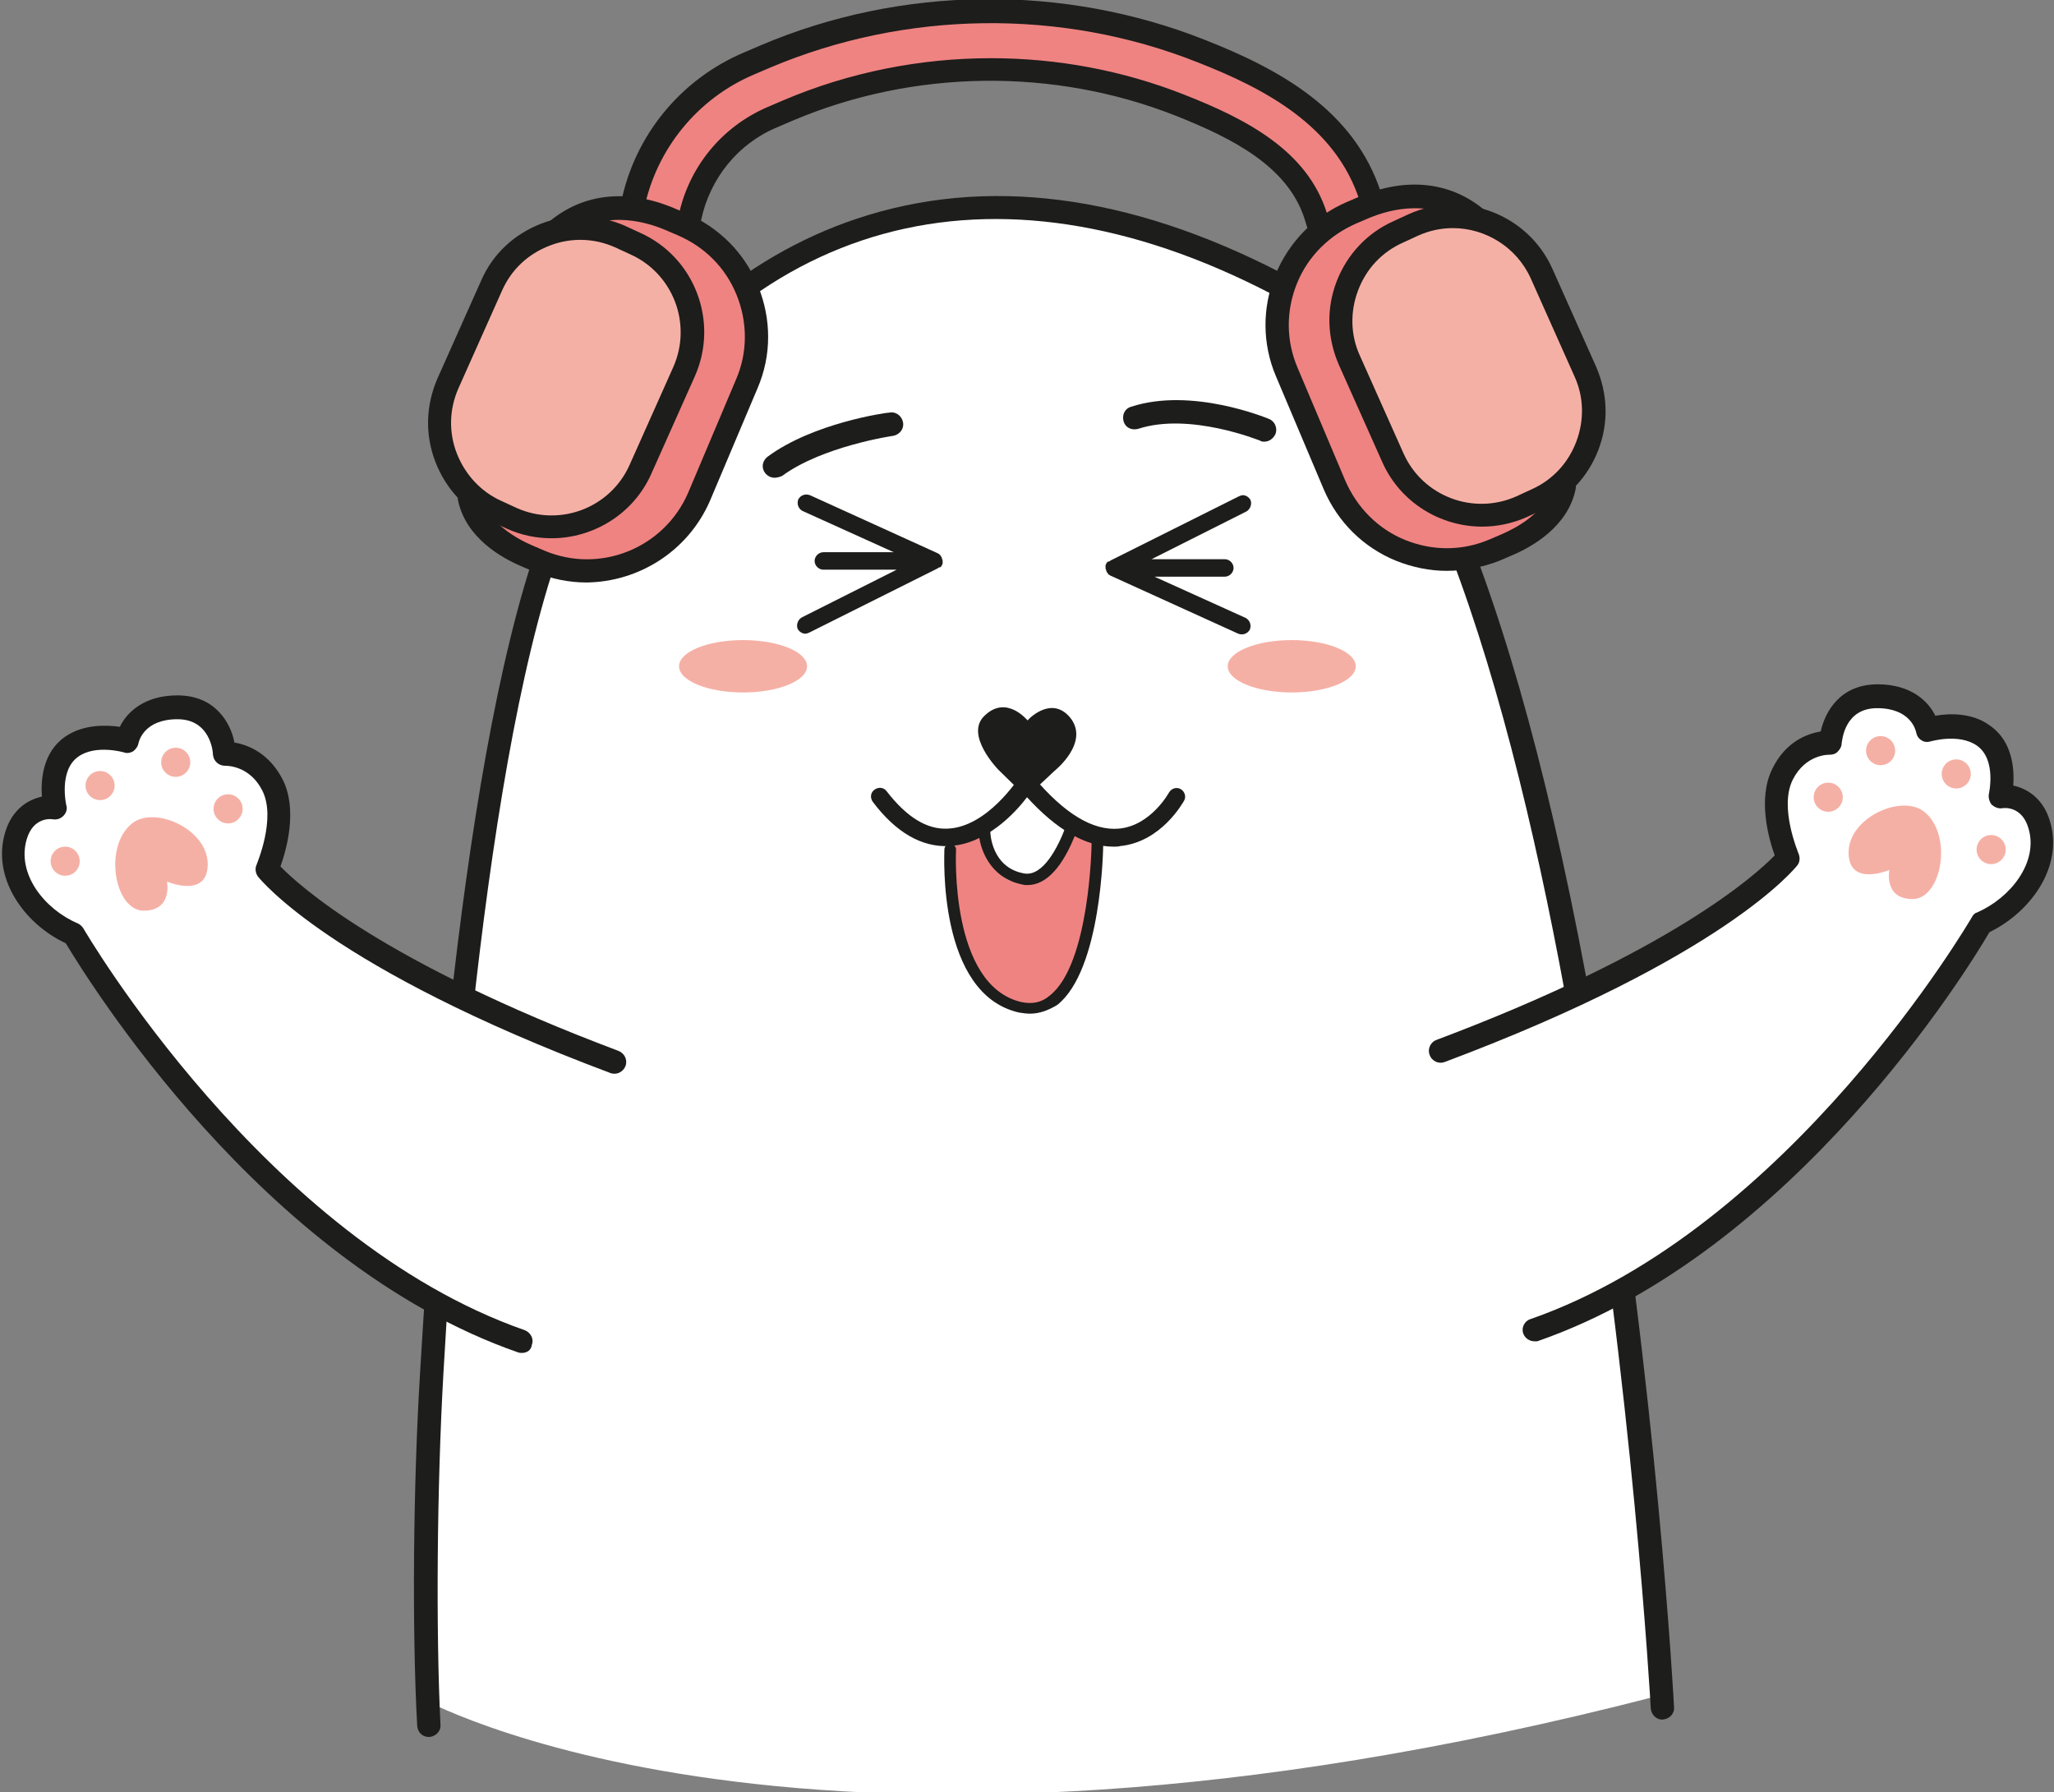 <?xml version="1.0" encoding="UTF-8"?> <svg xmlns="http://www.w3.org/2000/svg" width="353" height="308" viewBox="0 0 353 308" fill="none"><rect x="0" y="0" width="353" height="308" fill="#808080" stroke="none"/> <g clip-path="url(#clip0_66_341)"> <path d="M71.7 291.5C71.7 291.5 137.7 329.5 284.7 291.5L279.7 234.5C279.7 234.5 268.7 149.5 260.7 122.5C252.7 95.5 235.7 49.5 209.7 44.5C187.9 40.3 173.7 28.5 141.7 41.5C109.7 54.5 93.7 93.5 93.7 93.5C93.7 93.5 75.7 175.5 74.7 218.5C73.7 261.5 71.7 291.5 71.7 291.5Z" fill="white"></path> <path d="M73.7 298.501C72.6 298.501 71.8 297.701 71.7 296.601C70.8 280.201 71 255.301 72.2 235.801C74.9 189.701 81.9 108.301 98.2 80.401C110.7 58.901 127.7 44.101 147.2 37.601C169.3 30.201 193.9 33.301 220.2 46.901C243.5 58.901 261.9 104.201 275 181.401C284.7 238.501 287.7 292.901 287.7 293.401C287.8 294.501 286.9 295.401 285.8 295.501C284.7 295.601 283.8 294.701 283.7 293.601C283.6 291.401 271.4 77.901 218.3 50.401C170.4 25.601 127.9 37.301 101.6 82.401C85.7 109.601 78.8 190.301 76.2 236.101C75.1 255.401 74.9 280.201 75.7 296.401C75.8 297.501 74.9 298.401 73.8 298.501C73.8 298.501 73.8 298.501 73.7 298.501Z" fill="#1D1D1B"></path> <path d="M217.3 75.899C217 75.899 216.8 75.899 216.5 75.699C216.4 75.699 204.5 70.799 195.6 73.699C194.5 73.999 193.4 73.499 193.1 72.399C192.8 71.299 193.3 70.199 194.4 69.899C204.8 66.499 217.6 71.799 218.1 71.999C219.1 72.399 219.6 73.599 219.2 74.599C218.8 75.399 218.1 75.899 217.3 75.899Z" fill="#1D1D1B"></path> <path d="M133.1 82.1C132.5 82.1 131.9 81.8 131.5 81.3C130.8 80.4 131 79.2 131.9 78.5C139.7 72.7 152.3 70.9 152.9 70.9C154 70.7 155 71.5 155.2 72.6C155.4 73.7 154.6 74.7 153.5 74.9C153.4 74.9 141.3 76.7 134.4 81.8C133.9 82 133.5 82.1 133.1 82.1Z" fill="#1D1D1B"></path> <path d="M163.7 145.5L168.7 143.5C168.7 143.5 170.7 152.5 175.7 151.5C180.7 150.5 183.7 142.5 183.7 142.5L188.7 145.5C188.7 145.5 186.7 172.5 178.7 173.5C170.7 174.5 167.7 167.5 167.7 167.5L163.7 155.5V145.5Z" fill="#EF8381"></path> <path d="M177 174.2C176.4 174.2 175.7 174.1 175.1 174C161.1 170.8 162.3 147 162.3 146C162.3 145.4 162.8 145 163.4 145.1C164 145.1 164.4 145.6 164.3 146.2C164.3 146.4 163.2 169.3 175.5 172.2C177.4 172.6 179 172.3 180.4 171.1C187.3 165.7 187.6 145.2 187.6 145C187.6 144.4 188.1 144 188.6 144C189.2 144 189.6 144.5 189.6 145C189.6 145.9 189.3 166.7 181.7 172.7C180.2 173.6 178.7 174.2 177 174.2Z" fill="#1D1D1B"></path> <path d="M183.9 123.3C180.9 119.7 177.2 123.1 176.6 123.8C176.4 123.6 172.9 119.4 169.2 123C165.7 126.3 171.6 132.3 171.6 132.3L176.4 137L181.2 132.5C181.2 132.5 187.4 127.6 183.9 123.3Z" fill="#1D1D1B"></path> <path d="M176.6 152.1C176.3 152.1 176 152.1 175.7 152C170 150.9 168.3 145.6 168.2 143C168.2 142.4 168.6 142 169.2 142C169.8 142 170.2 142.4 170.2 143C170.2 143.2 170.4 149.1 176 150.1C179.3 150.7 181.9 145.4 183.1 142.2C183.3 141.7 183.9 141.4 184.4 141.6C184.9 141.8 185.2 142.4 185 142.9C182.7 149 179.8 152.1 176.6 152.1Z" fill="#1D1D1B"></path> <path d="M127.7 119C133.775 119 138.7 116.985 138.7 114.5C138.7 112.015 133.775 110 127.7 110C121.625 110 116.7 112.015 116.7 114.5C116.7 116.985 121.625 119 127.7 119Z" fill="#F5B0A5"></path> <path d="M222 119C228.075 119 233 116.985 233 114.5C233 112.015 228.075 110 222 110C215.925 110 211 112.015 211 114.5C211 116.985 215.925 119 222 119Z" fill="#F5B0A5"></path> <path d="M246.7 179.5C294.7 161.5 306.4 146.3 306.4 146.3C306.4 146.3 302.6 137.7 305.4 131.9C308.3 126.1 312.6 127.5 312.6 127.5C312.6 127.5 314 118.5 321.7 118.5C329.4 118.5 330.3 124.3 330.3 124.3C330.3 124.3 336.1 122.4 339.9 125.3C343.7 128.2 342.8 135.9 342.8 135.9C342.8 135.9 347.8 135.1 349.5 140.7C351.6 147.6 346.3 154.7 339.6 157.6C339.6 157.6 308.6 211.6 262.6 227.6" fill="white"></path> <path d="M263.7 230.5C262.9 230.5 262.1 230 261.8 229.2C261.4 228.2 262 227 263 226.7C307.7 211.1 338.6 158.1 338.9 157.6C339.1 157.2 339.4 156.9 339.8 156.8C345.5 154.3 350.4 148.2 348.6 142.3C347.5 138.6 344.6 138.8 344.1 138.9C343.4 139 342.8 138.7 342.3 138.3C341.9 137.8 341.7 137.1 341.8 136.5C341.8 136.4 343.2 130.5 339.7 128.1C336.6 126 331.9 127.4 331.8 127.4C331.2 127.6 330.6 127.5 330.2 127.2C329.7 126.9 329.4 126.4 329.3 125.8C329.2 125.4 328.3 121.7 322.6 121.7C317 121.7 316.6 127.2 316.5 127.8C316.5 128.3 316.2 128.8 315.8 129.2C315.4 129.6 314.9 129.7 314.4 129.7C314.3 129.7 310.3 129.6 308.1 134C305.7 138.8 309.1 146.6 309.1 146.7C309.4 147.4 309.3 148.2 308.9 148.7C308.4 149.3 296.3 164.5 248.3 182.5C247.3 182.9 246.1 182.4 245.7 181.3C245.3 180.3 245.8 179.1 246.9 178.7C287.3 163.5 301.8 150.3 305 147C304 144.2 302 137.3 304.6 132.1C306.9 127.4 310.6 126.1 312.9 125.7C313.7 122.2 316.3 117.6 322.7 117.6C328.4 117.6 331.4 120.5 332.6 123C334.9 122.6 338.9 122.4 342 124.7C345.9 127.4 346.2 132.2 346 135C348.3 135.5 351.1 137.1 352.3 141.1C354.7 149 348.9 156.8 341.9 160.2C338.3 166.4 308.3 215.2 264.2 230.5C264.2 230.5 264 230.5 263.7 230.5Z" fill="#1D1D1B"></path> <path d="M106.7 181.5C58.7 163.5 47 148.3 47 148.3C47 148.3 50.8 139.7 48 133.9C45.1 128.1 40.8 129.5 40.8 129.5C40.8 129.5 39.4 120.5 31.7 120.5C24 120.5 23.1 126.3 23.1 126.3C23.1 126.3 17.3 124.4 13.5 127.3C9.7 130.2 10.6 137.9 10.6 137.9C10.6 137.9 5.6 137.1 3.9 142.7C1.8 149.6 7.1 156.7 13.8 159.6C13.8 159.6 44.8 213.6 90.8 229.6" fill="white"></path> <path d="M89.7 232.5C89.5 232.5 89.3 232.5 89 232.4C44.9 217 15 168.2 11.3 162.1C4.2 158.8 -1.5 150.9 0.9 143C2.1 139 4.9 137.4 7.2 136.9C7 134.1 7.3 129.3 11.2 126.6C14.4 124.4 18.3 124.6 20.6 124.9C21.8 122.4 24.8 119.5 30.5 119.5C36.9 119.5 39.6 124.1 40.3 127.6C42.5 128 46.2 129.3 48.6 134C51.2 139.2 49.2 146.1 48.2 148.9C51.4 152.2 65.9 165.4 106.3 180.6C107.3 181 107.9 182.1 107.5 183.2C107.1 184.2 106 184.8 104.9 184.4C56.9 166.4 44.8 151.2 44.3 150.6C43.9 150 43.8 149.2 44.1 148.6C44.1 148.5 47.5 140.7 45.1 135.9C42.9 131.5 38.9 131.6 38.7 131.6C37.6 131.6 36.7 130.8 36.6 129.7C36.6 129.1 36.1 123.6 30.5 123.6C24.8 123.6 23.9 127.3 23.8 127.7C23.7 128.3 23.3 128.8 22.9 129.1C22.4 129.4 21.8 129.5 21.3 129.3C21.3 129.3 16.5 127.9 13.5 130C10 132.4 11.4 138.4 11.4 138.4C11.6 139 11.4 139.7 10.9 140.2C10.4 140.7 9.8 140.9 9.1 140.8C8.6 140.7 5.7 140.5 4.6 144.2C2.8 150.2 7.7 156.3 13.4 158.7C13.8 158.9 14.1 159.2 14.3 159.5C14.6 160 45.5 213 90.2 228.6C91.2 229 91.8 230.1 91.4 231.1C91.3 232 90.6 232.5 89.7 232.5Z" fill="#1D1D1B"></path> <path d="M232.7 43.101C230.6 43.101 228.6 41.701 227.9 39.601L227.1 37.001C224 27.201 214.1 22.101 203.9 18.101C182.4 9.601 157.9 9.901 136.5 18.901L133.7 20.101C126.4 23.201 121.1 29.701 119.6 37.401C119.1 40.101 116.4 41.901 113.7 41.301C111 40.801 109.2 38.101 109.8 35.401C112 24.401 119.5 15.201 129.8 10.801L132.6 9.601C156.4 -0.399 183.7 -0.799 207.5 8.701C219.4 13.401 232.2 20.101 236.6 33.901L237.4 36.501C238.2 39.101 236.8 41.901 234.2 42.801C233.7 43.001 233.2 43.101 232.7 43.101Z" fill="#EF8381"></path> <path d="M231.7 45.1C228.6 45.1 226 43.1 225 40.2L224.2 37.6C221.3 28.601 211.9 23.8 202.1 19.901C181.1 11.601 157.1 11.9 136.3 20.701L133.5 21.901C126.8 24.701 122 30.701 120.5 37.8C120.1 39.6 119.1 41.2 117.5 42.3C115.9 43.3 114.1 43.7 112.2 43.3C110.4 42.901 108.8 41.901 107.7 40.3C106.6 38.7 106.3 36.901 106.7 35.001C109 23.3 117 13.601 127.9 9.001L130.7 7.801C154.9 -2.499 182.8 -2.8 207.2 6.901C219.6 11.8 232.8 18.8 237.4 33.3L238.2 35.901C239.4 39.6 237.3 43.501 233.7 44.7C233.1 45.001 232.4 45.1 231.7 45.1ZM170.3 10.001C181.7 10.001 193 12.101 203.6 16.3C214.3 20.5 224.6 25.901 228 36.501L228.8 39.1C229.3 40.6 231 41.6 232.6 41.001C234.2 40.501 235.1 38.8 234.5 37.2L233.7 34.6C229.6 21.601 217.3 15.2 205.8 10.7C182.4 1.401 155.6 1.801 132.4 11.601L129.6 12.8C119.9 16.901 112.8 25.601 110.7 35.901C110.5 36.7 110.7 37.501 111.1 38.2C111.5 38.901 112.2 39.3 113 39.501C113.8 39.7 114.6 39.501 115.3 39.1C116 38.7 116.4 38.001 116.6 37.2C118.3 28.8 124 21.8 131.9 18.401L134.7 17.201C146 12.4 158.2 10.001 170.3 10.001Z" fill="#1D1D1B"></path> <path d="M96.5 38.8C102 35.6 108.8 35 115.1 37.6L117.2 38.5C127.8 43 132.8 55.3 128.3 65.9L120.1 85.3C115.6 95.9 103.3 100.9 92.7 96.4L90.6 95.5C80 91 75 78.7 79.5 68.1L87.7 48.7C89.6 44.4 92.7 40.9 96.5 38.8Z" fill="#EF8381"></path> <path d="M100.8 100.1C97.8 100.1 94.8 99.5 91.9 98.3L89.8 97.4C86.2 95.9 80 92.4 78.7 85.9C78.5 84.8 79.2 83.8 80.3 83.5C81.4 83.3 82.4 84 82.7 85.1C83.7 89.9 89.1 92.7 91.4 93.7L93.5 94.6C103.1 98.7 114.2 94.2 118.3 84.6L126.5 65.2C128.5 60.6 128.5 55.4 126.6 50.7C124.7 46 121.1 42.4 116.4 40.4L114.3 39.5C110.5 37.9 103.2 36 97 41.1C96.2 41.8 94.9 41.7 94.2 40.8C93.5 39.9 93.6 38.7 94.5 38C100.3 33.2 107.9 32.4 115.9 35.8L118 36.7C123.6 39.1 128 43.5 130.3 49.2C132.6 54.9 132.6 61.1 130.2 66.7L122 86.1C118.2 94.8 109.7 100 100.8 100.1Z" fill="#1D1D1B"></path> <path d="M91.1 42.199C95.4 39.699 100.8 39.299 105.8 41.399L107.5 42.099C115.9 45.699 119.9 55.299 116.4 63.599L110 78.799C106.5 87.099 96.8 90.999 88.4 87.399L86.7 86.699C78.3 83.099 74.3 73.499 77.8 65.199L84.2 49.999C85.6 46.499 88.1 43.899 91.1 42.199Z" fill="#F5B0A5"></path> <path d="M94.8 92.5C92.2 92.5 89.7 92 87.2 90.9L84.6 89.7C80 87.7 76.6 84 74.8 79.3C73 74.6 73.2 69.6 75.2 65L82.7 48.2C84.7 43.6 88.4 40.2 93.1 38.4C97.8 36.6 102.8 36.8 107.4 38.8L110 40C119.4 44.2 123.6 55.3 119.4 64.7L111.9 81.5C108.8 88.4 101.9 92.5 94.8 92.5ZM88.8 87.3C96.2 90.6 104.9 87.3 108.2 79.9L115.7 63.1C119 55.7 115.7 47 108.3 43.7L105.7 42.5C102.1 40.9 98.1 40.8 94.5 42.2C90.8 43.6 87.9 46.3 86.3 49.9L78.8 66.7C77.2 70.3 77.1 74.3 78.5 77.9C79.9 81.5 82.6 84.5 86.2 86.1L88.8 87.3Z" fill="#1D1D1B"></path> <path d="M253 36.8C247.5 33.6 240.7 33 234.4 35.6L232.3 36.5C221.7 41 216.7 53.3 221.2 63.9L229.4 83.3C233.9 93.9 246.2 98.9 256.8 94.4L258.9 93.5C269.5 89 274.5 76.7 270 66.1L261.8 46.7C259.9 42.4 256.8 38.9 253 36.8Z" fill="#EF8381"></path> <path d="M248.6 98.1C245.7 98.1 242.8 97.5 240 96.4C234.3 94.1 229.9 89.7 227.5 84.1L219.3 64.7C216.9 59.1 216.9 52.8 219.2 47.2C221.5 41.6 225.9 37.1 231.5 34.7L233.6 33.8C241.6 30.4 249.2 31.2 255 36C255.8 36.7 256 38 255.3 38.8C254.6 39.6 253.3 39.8 252.5 39.1C246.3 34 239 35.9 235.2 37.5L233.1 38.4C228.5 40.4 224.8 44 222.9 48.7C221 53.4 221 58.5 223 63.2L231.2 82.6C233.2 87.2 236.8 90.9 241.5 92.8C246.2 94.7 251.3 94.7 256 92.7L258.1 91.8C260.4 90.8 265.8 88.1 266.8 83.2C267 82.1 268.1 81.4 269.2 81.6C270.3 81.8 271 82.9 270.8 84C269.5 90.5 263.3 94 259.7 95.5L257.6 96.4C254.7 97.5 251.7 98.1 248.6 98.1Z" fill="#1D1D1B"></path> <path d="M258.4 40.201C254.1 37.701 248.7 37.301 243.7 39.401L242 40.001C233.6 43.601 229.6 53.201 233.1 61.501L239.5 76.701C243 85.001 252.7 88.901 261.1 85.301L262.8 84.601C271.2 81.001 275.2 71.401 271.7 63.101L265.3 47.901C263.9 44.501 261.4 41.901 258.4 40.201Z" fill="#F5B0A5"></path> <path d="M254.7 90.501C247.6 90.501 240.7 86.401 237.6 79.501L230.1 62.701C228.1 58.101 227.9 53.101 229.7 48.401C231.5 43.701 235 40.001 239.5 38.001L242.1 36.801C251.5 32.601 262.6 36.801 266.8 46.201L274.3 63.001C276.3 67.601 276.5 72.601 274.7 77.301C272.9 82.001 269.4 85.701 264.9 87.701L262.3 88.901C259.8 90.001 257.2 90.501 254.7 90.501ZM249.7 39.201C247.7 39.201 245.7 39.601 243.7 40.501L241.1 41.701C237.5 43.301 234.8 46.201 233.4 49.901C232 53.601 232.1 57.601 233.7 61.101L241.2 77.901C244.5 85.301 253.2 88.601 260.6 85.301L263.2 84.101C266.8 82.501 269.5 79.601 270.9 75.901C272.3 72.201 272.2 68.201 270.6 64.701L263.1 47.901C260.7 42.501 255.3 39.201 249.7 39.201Z" fill="#1D1D1B"></path> <path d="M191.4 145.5C186.6 145.5 181.6 142.6 176.5 137C174.4 139.8 169.4 145.1 163.1 145.4C158.4 145.6 154 143.1 150 137.8C149.5 137.1 149.6 136.2 150.3 135.7C151 135.2 151.9 135.3 152.4 136C155.8 140.4 159.3 142.6 162.9 142.4C169.7 142.1 175 133.8 175.1 133.7C175.4 133.3 175.8 133 176.3 133C176.8 133 177.2 133.2 177.6 133.5C182.9 139.8 187.8 142.8 192.3 142.4C197.8 141.9 200.9 136.2 200.9 136.2C201.3 135.5 202.2 135.2 202.9 135.6C203.6 136 203.9 136.9 203.5 137.6C203.3 137.9 199.6 144.7 192.5 145.4C192.2 145.5 191.8 145.5 191.4 145.5Z" fill="#1D1D1B"></path> <path d="M324.7 149.501C324.7 149.501 317.7 152.501 317.7 146.501C317.7 140.501 326.8 136.401 330.7 139.501C335.7 143.501 333.7 154.501 328.7 154.501C323.7 154.501 324.7 149.501 324.7 149.501Z" fill="#F5B0A5"></path> <path d="M323.2 131.5C324.581 131.5 325.7 130.381 325.7 129C325.7 127.619 324.581 126.5 323.2 126.5C321.819 126.5 320.7 127.619 320.7 129C320.7 130.381 321.819 131.5 323.2 131.5Z" fill="#F5B0A5"></path> <path d="M336.2 135.5C337.581 135.5 338.7 134.381 338.7 133C338.7 131.619 337.581 130.5 336.2 130.5C334.819 130.5 333.7 131.619 333.7 133C333.7 134.381 334.819 135.5 336.2 135.5Z" fill="#F5B0A5"></path> <path d="M342.2 148.5C343.581 148.5 344.7 147.381 344.7 146C344.7 144.619 343.581 143.5 342.2 143.5C340.819 143.5 339.7 144.619 339.7 146C339.7 147.381 340.819 148.5 342.2 148.5Z" fill="#F5B0A5"></path> <path d="M314.2 139.5C315.581 139.5 316.7 138.381 316.7 137C316.7 135.619 315.581 134.5 314.2 134.5C312.819 134.5 311.7 135.619 311.7 137C311.7 138.381 312.819 139.5 314.2 139.5Z" fill="#F5B0A5"></path> <path d="M28.7 151.501C28.7 151.501 35.7 154.501 35.7 148.501C35.7 142.501 26.6 138.401 22.7 141.501C17.7 145.501 19.7 156.501 24.7 156.501C29.7 156.501 28.7 151.501 28.7 151.501Z" fill="#F5B0A5"></path> <path d="M30.2 133.5C31.581 133.5 32.7 132.381 32.7 131C32.7 129.619 31.581 128.5 30.2 128.5C28.82 128.5 27.7 129.619 27.7 131C27.7 132.381 28.82 133.5 30.2 133.5Z" fill="#F5B0A5"></path> <path d="M17.2 137.5C18.581 137.5 19.7 136.381 19.7 135C19.7 133.619 18.581 132.5 17.2 132.5C15.819 132.5 14.7 133.619 14.7 135C14.7 136.381 15.819 137.5 17.2 137.5Z" fill="#F5B0A5"></path> <path d="M11.2 150.5C12.581 150.5 13.7 149.381 13.7 148C13.7 146.619 12.581 145.5 11.2 145.5C9.819 145.5 8.7 146.619 8.7 148C8.7 149.381 9.819 150.5 11.2 150.5Z" fill="#F5B0A5"></path> <path d="M39.2 141.5C40.581 141.5 41.7 140.381 41.7 139C41.7 137.619 40.581 136.5 39.2 136.5C37.819 136.5 36.7 137.619 36.7 139C36.7 140.381 37.819 141.5 39.2 141.5Z" fill="#F5B0A5"></path> <path d="M161.8 97.3C161.9 97.1 161.9 97 162 96.9V96.8C162 96.7 162 96.6 162 96.4C162 96.3 162 96.2 161.9 96.1V96C161.9 95.9 161.8 95.8 161.8 95.7C161.7 95.6 161.6 95.5 161.6 95.4C161.6 95.4 161.6 95.4 161.5 95.3C161.4 95.2 161.3 95.2 161.2 95.1L139.2 85.1C138.4 84.8 137.6 85.1 137.2 85.8C136.9 86.6 137.2 87.4 137.9 87.8L153.6 94.9H141.5C140.7 94.9 140 95.6 140 96.4C140 97.2 140.7 97.9 141.5 97.9H154.1L137.8 106.1C137.1 106.5 136.8 107.4 137.1 108.1C137.4 108.6 137.9 108.9 138.4 108.9C138.6 108.9 138.9 108.8 139.1 108.7L161.1 97.7C161.2 97.6 161.3 97.6 161.4 97.5C161.4 97.5 161.4 97.5 161.5 97.5C161.6 97.5 161.7 97.4 161.8 97.3Z" fill="#1D1D1B"></path> <path d="M190.2 96.7C190.1 96.9 190.1 97 190 97.1V97.2C190 97.3 190 97.4 190 97.6C190 97.7 190 97.8 190.1 97.9V98C190.1 98.1 190.2 98.2 190.2 98.3C190.3 98.4 190.4 98.5 190.4 98.6C190.4 98.6 190.4 98.6 190.5 98.7C190.6 98.8 190.7 98.8 190.8 98.9L212.8 108.9C213.6 109.2 214.4 108.9 214.8 108.2C215.1 107.4 214.8 106.6 214.1 106.2L198.4 99.1H210.5C211.3 99.1 212 98.4 212 97.6C212 96.8 211.3 96.1 210.5 96.1H197.9L214.2 87.9C214.9 87.5 215.2 86.6 214.9 85.9C214.6 85.4 214.1 85.1 213.6 85.1C213.4 85.1 213.1 85.2 212.9 85.3L190.9 96.3C190.8 96.4 190.7 96.4 190.6 96.5C190.6 96.5 190.6 96.5 190.5 96.5C190.4 96.5 190.3 96.6 190.2 96.7Z" fill="#1D1D1B"></path> </g> <defs> <clipPath id="clip0_66_341"> <rect width="353" height="308" fill="white"></rect> </clipPath> </defs> </svg> 